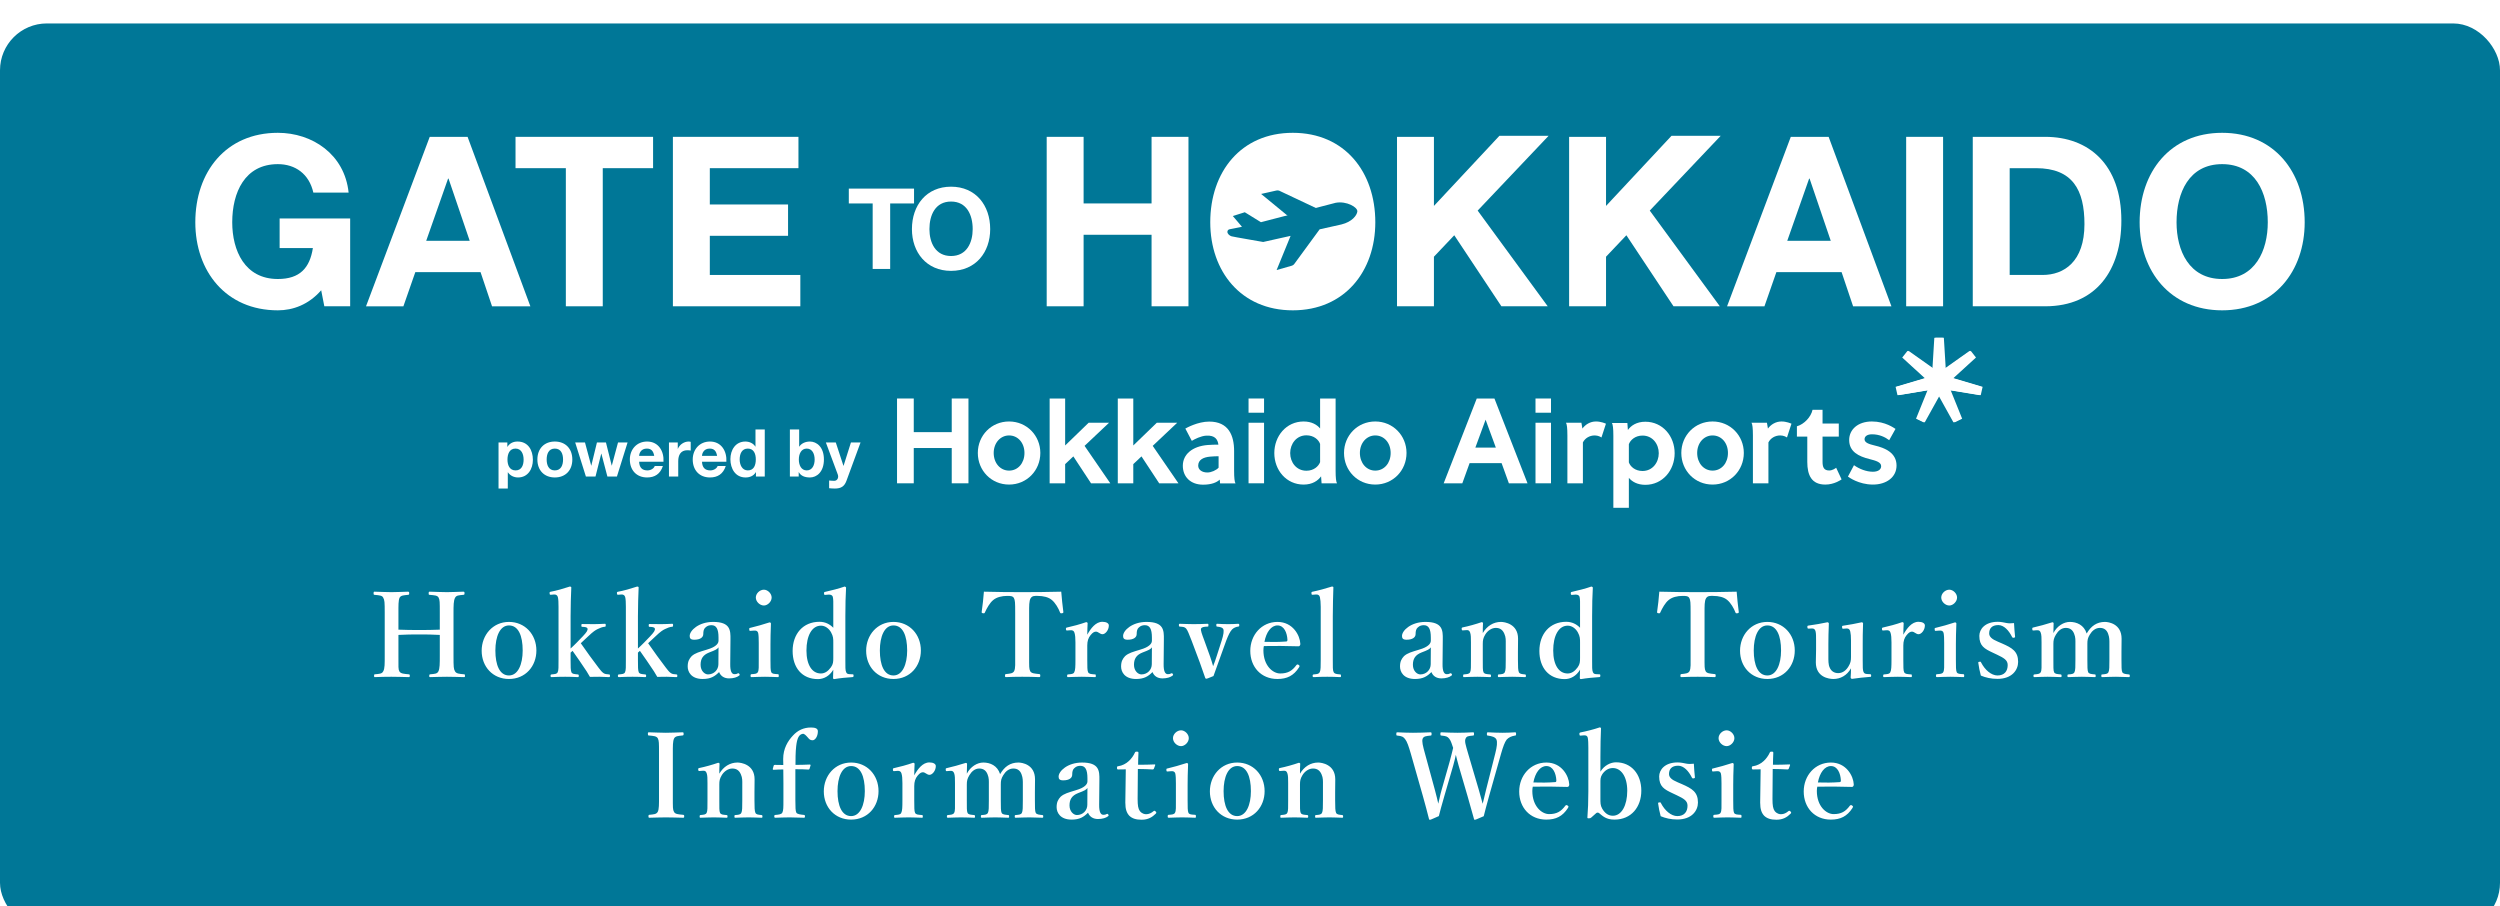 <svg width="320" height="116" viewBox="0 0 320 116" fill="none" xmlns="http://www.w3.org/2000/svg">
<g filter="url(#filter0_d_1511_190929)">
<rect x="0.5" y="0.5" width="319" height="115" rx="5.5" fill="#007797"/>
<rect x="0.5" y="0.5" width="319" height="115" rx="5.5" stroke="#007797"/>
<g clip-path="url(#clip0_1511_190929)">
<path d="M253.394 47.583L249.545 46.947L251.017 50.592L250.041 51.066L248.135 47.632L246.229 51.066L245.253 50.592L246.725 46.947L242.877 47.583L242.636 46.517L246.376 45.406L243.484 42.766L244.159 41.912L247.352 44.171L247.593 40.242H248.677L248.918 44.171L252.111 41.912L252.786 42.766L249.894 45.406L253.635 46.517L253.394 47.583Z" fill="white"/>
<path d="M133.977 14.516H138.701V23.04H147.4V14.516H152.124V36.205H147.4V27.05H138.701V36.205H133.977V14.516Z" fill="white"/>
<path d="M165.477 14C172.129 14 176.04 19.012 176.04 25.452C176.04 31.71 172.129 36.722 165.477 36.722C158.826 36.722 154.913 31.71 154.913 25.452C154.913 19.012 158.826 14 165.477 14Z" fill="white"/>
<path d="M198.224 14.379H197.826H194.011H191.928L183.543 23.358V14.517H178.817V36.206H183.543V29.859L186.146 27.113L192.179 36.206H198.109L189.141 23.956L198.224 14.379Z" fill="white"/>
<path d="M220.254 14.379H219.855H216.041H213.957L205.572 23.358V14.517H200.847V36.206H205.572V29.859L208.176 27.113L214.209 36.206H220.139L211.17 23.956L220.254 14.379Z" fill="white"/>
<path d="M248.715 14.516H243.989V36.205H248.715V14.516Z" fill="white"/>
<path d="M252.514 14.516H261.784C267.352 14.516 271.535 18.04 271.535 25.239C271.535 31.527 268.345 36.205 261.784 36.205H252.514V14.516ZM257.239 32.195H261.453C264.192 32.195 266.81 30.495 266.81 25.695C266.81 21.321 265.305 18.526 260.61 18.526H257.239V32.195Z" fill="white"/>
<path d="M284.436 14C291.088 14 295 19.012 295 25.453C295 31.71 291.088 36.722 284.436 36.722C277.785 36.722 273.873 31.71 273.873 25.453C273.873 19.012 277.785 14 284.436 14ZM284.436 32.712C288.68 32.712 290.276 29.067 290.276 25.453C290.276 21.655 288.68 18.01 284.436 18.01C280.193 18.01 278.598 21.655 278.598 25.453C278.598 29.067 280.193 32.712 284.436 32.712Z" fill="white"/>
<path d="M72.428 18.526H65.987V14.516H83.594V18.526H77.153V36.205H72.428V18.526Z" fill="white"/>
<path d="M86.131 14.516H102.202V18.526H90.856V23.173H100.871V27.183H90.856V32.195H102.443V36.205H86.131V14.516Z" fill="white"/>
<path d="M111.702 23.042H108.648V21.141H116.997V23.042H113.942V31.425H111.702V23.042Z" fill="white"/>
<path d="M121.735 20.896C124.889 20.896 126.744 23.273 126.744 26.327C126.744 29.294 124.889 31.671 121.735 31.671C118.582 31.671 116.727 29.294 116.727 26.327C116.727 23.273 118.582 20.896 121.735 20.896ZM121.735 29.77C123.748 29.77 124.504 28.041 124.504 26.327C124.504 24.526 123.748 22.798 121.735 22.798C119.723 22.798 118.967 24.526 118.967 26.327C118.967 28.041 119.723 29.77 121.735 29.77Z" fill="white"/>
<path d="M62.981 36.207H67.887L59.851 14.518H55.005L46.85 36.207H51.635L53.161 31.833H61.51L62.981 36.207ZM57.353 19.864H57.413L60.122 27.823H54.554L57.353 19.864Z" fill="white"/>
<path d="M237.196 36.207H242.102L234.066 14.518H229.22L221.064 36.207H225.85L227.376 31.833H235.724L237.196 36.207ZM231.568 19.864H231.628L234.337 27.823H228.769L231.568 19.864Z" fill="white"/>
<path d="M44.343 24.967H35.792V28.753H40.049C39.648 31.305 38.379 32.712 35.564 32.712C31.32 32.712 29.726 29.067 29.726 25.453C29.726 21.655 31.32 18.01 35.564 18.01C37.791 18.01 39.567 19.255 40.109 21.655H44.623C44.112 16.734 39.959 14 35.564 14C28.913 14 25 19.012 25 25.453C25 31.71 28.913 36.722 35.564 36.722C37.499 36.722 39.507 35.995 41.112 34.154L41.514 36.206H44.821V24.967L44.343 24.967Z" fill="white"/>
<path d="M170.967 22.957L161.4 25.442L159.334 24.167L158.237 24.514L157.804 24.648H157.799L158.588 25.576L158.97 26.029L157.368 26.351C157.219 26.381 157.11 26.512 157.106 26.666C157.099 26.923 157.376 27.168 157.637 27.246C157.909 27.326 161.498 27.933 161.629 27.963L161.681 27.975L163.924 27.473L165.197 27.19L163.406 31.567L165.318 31.02C165.487 30.975 165.633 30.865 165.722 30.713L168.915 26.354L171.696 25.732C173.085 25.392 173.679 24.557 173.74 24.078C173.809 23.534 172.354 22.697 170.967 22.957Z" fill="#007797"/>
<path d="M165.141 24.878L167.343 24.341L169.062 23.927H169.056L169.064 23.924L163.862 21.466C163.789 21.422 163.709 21.393 163.625 21.38C163.537 21.366 163.448 21.368 163.362 21.39L162.16 21.661L161.426 21.825H161.429H161.423L165.141 24.878Z" fill="#007797"/>
<path d="M121.822 58.863V54.346H116.961V58.863H114.82V48.008H116.961V52.314H121.822V48.008H123.963V58.863H121.822Z" fill="white"/>
<path d="M125.161 54.979C125.161 52.753 126.88 50.949 129.161 50.949C131.428 50.949 133.162 52.753 133.162 54.979C133.162 57.222 131.428 59.025 129.161 59.025C126.88 59.025 125.161 57.222 125.161 54.979ZM131.131 54.979C131.131 53.679 130.287 52.736 129.162 52.736C128.053 52.736 127.193 53.695 127.193 54.979C127.193 56.279 128.036 57.238 129.162 57.238C130.303 57.238 131.131 56.279 131.131 54.979Z" fill="white"/>
<path d="M134.354 58.863V48.008H136.339V54.021L139.346 51.111H141.958L138.824 54.07L142.118 58.863H139.653L137.387 55.418L136.339 56.409V58.863H134.354Z" fill="white"/>
<path d="M143.077 58.863V48.008H145.061V54.021L148.069 51.111H150.681L147.547 54.07L150.84 58.863H148.376L146.109 55.418L145.061 56.409V58.863H143.077Z" fill="white"/>
<path d="M156.17 58.877L156.124 58.391C155.757 58.741 155.09 59.039 153.996 59.039C152.37 59.039 151.401 58.016 151.401 56.618C151.401 55.156 152.624 54.125 154.567 53.962C155.07 53.919 155.56 53.915 155.955 53.917C155.875 53.316 155.584 52.684 154.376 52.764C153.717 52.808 152.939 53.193 152.552 53.43C152.429 53.195 151.857 52.11 151.723 51.856C151.87 51.771 153.316 50.963 154.777 50.963C157.269 50.963 157.966 52.751 157.966 54.733V57.252C157.966 58.178 158.027 58.69 158.144 58.877H156.17ZM154.545 57.479C155.043 57.479 155.672 57.197 155.98 56.863V55.401C155.705 55.4 155.336 55.407 154.887 55.449C154.008 55.53 153.37 55.864 153.37 56.602C153.37 57.122 153.842 57.479 154.545 57.479Z" fill="white"/>
<path d="M159.814 48.008H161.799V49.828H159.814V48.008ZM159.814 51.111H161.799V58.862H159.814V51.111Z" fill="white"/>
<path d="M170.958 48.008V57.238C170.958 58.164 171.019 58.676 171.136 58.863H169.163L169.098 57.97C168.707 58.522 167.988 59.026 166.863 59.026C164.643 59.026 163.112 57.173 163.112 54.995C163.112 52.818 164.643 50.95 166.863 50.95C167.879 50.95 168.566 51.355 168.973 51.843V48.008H170.958ZM167.222 57.254C168.176 57.254 168.785 56.67 168.973 56.15V53.826C168.785 53.289 168.176 52.721 167.222 52.721C165.941 52.721 165.144 53.81 165.144 54.996C165.144 56.182 165.941 57.254 167.222 57.254Z" fill="white"/>
<path d="M172.034 54.979C172.034 52.753 173.753 50.949 176.034 50.949C178.301 50.949 180.035 52.753 180.035 54.979C180.035 57.222 178.301 59.025 176.034 59.025C173.753 59.025 172.034 57.222 172.034 54.979ZM178.004 54.979C178.004 53.679 177.16 52.736 176.034 52.736C174.926 52.736 174.066 53.695 174.066 54.979C174.066 56.279 174.91 57.238 176.035 57.238C177.176 57.238 178.004 56.279 178.004 54.979Z" fill="white"/>
<path d="M195.522 58.863H193.136L192.204 56.279H188.109L187.177 58.863H184.791L189.025 48.008H191.288L195.522 58.863ZM191.469 54.297L190.157 50.721L188.844 54.297H191.469Z" fill="white"/>
<path d="M196.544 48.008H198.528V49.828H196.544V48.008ZM196.544 51.111H198.528V58.862H196.544V51.111Z" fill="white"/>
<path d="M204.283 50.949C204.926 50.949 205.468 51.195 205.561 51.232C205.518 51.381 204.987 52.998 204.987 52.998C204.883 52.928 204.564 52.736 204.127 52.736C203.455 52.736 202.877 53.094 202.611 53.63V58.863H200.626V52.736C200.626 51.81 200.565 51.298 200.447 51.112H202.421L202.549 51.858C202.923 51.339 203.549 50.949 204.283 50.949Z" fill="white"/>
<path d="M206.509 62V52.77C206.509 51.843 206.447 51.331 206.33 51.145H208.303L208.369 52.038C208.759 51.486 209.478 50.982 210.604 50.982C212.823 50.982 214.355 52.835 214.355 55.012C214.355 57.19 212.823 59.058 210.604 59.058C209.588 59.058 208.9 58.652 208.494 58.165V62L206.509 62ZM210.244 52.753C209.29 52.753 208.681 53.339 208.494 53.858V56.182C208.681 56.718 209.29 57.287 210.244 57.287C211.526 57.287 212.322 56.198 212.322 55.012C212.322 53.826 211.526 52.753 210.244 52.753Z" fill="white"/>
<path d="M215.208 54.979C215.208 52.753 216.927 50.949 219.208 50.949C221.475 50.949 223.209 52.753 223.209 54.979C223.209 57.222 221.475 59.025 219.208 59.025C216.927 59.025 215.208 57.222 215.208 54.979ZM221.178 54.979C221.178 53.679 220.334 52.736 219.208 52.736C218.099 52.736 217.239 53.695 217.239 54.979C217.239 56.279 218.083 57.238 219.209 57.238C220.35 57.238 221.178 56.279 221.178 54.979Z" fill="white"/>
<path d="M228.03 50.949C228.672 50.949 229.215 51.195 229.308 51.232C229.265 51.381 228.733 52.998 228.733 52.998C228.63 52.928 228.311 52.736 227.874 52.736C227.201 52.736 226.623 53.094 226.358 53.63V58.863H224.373V52.736C224.373 51.81 224.312 51.298 224.194 51.112H226.167L226.295 51.858C226.67 51.339 227.295 50.949 228.03 50.949Z" fill="white"/>
<path d="M235.365 52.883H233.286V56.101C233.286 56.784 233.442 57.223 234.145 57.223C234.523 57.223 234.912 56.97 235.028 56.871L235.724 58.36C235.663 58.407 234.788 59.026 233.645 59.026C231.879 59.026 231.333 57.823 231.333 56.133V52.883H230.004V51.567C230.957 51.291 231.817 50.349 232.004 49.455H233.286V51.21H235.365V52.883Z" fill="white"/>
<path d="M242.624 51.9C242.624 51.9 242.013 52.99 241.817 53.344C241.299 52.949 240.548 52.59 239.616 52.59C239.006 52.59 238.663 52.85 238.663 53.224C238.663 53.646 239.178 53.842 240.006 54.036C241.194 54.315 242.757 54.913 242.757 56.587C242.757 58.082 241.46 59.029 239.725 59.025C237.883 59.02 236.617 58.06 236.537 58.004C236.537 58.004 237.225 56.703 237.31 56.544C237.992 57.031 238.897 57.383 239.725 57.383C240.382 57.383 240.788 57.108 240.788 56.669C240.788 56.165 240.132 55.97 239.287 55.758C237.898 55.411 236.694 54.816 236.694 53.322C236.694 51.973 237.819 50.949 239.6 50.949C241.336 50.949 242.456 51.801 242.624 51.9Z" fill="white"/>
<path d="M253.535 47.583L249.683 46.945L251.156 50.594L250.179 51.069L248.271 47.632L246.363 51.069L245.387 50.594L246.859 46.945L243.007 47.583L242.766 46.516L246.51 45.403L243.614 42.761L244.29 41.905L247.487 44.166L247.729 40.234H248.813L249.054 44.166L252.25 41.905L252.926 42.761L250.031 45.403L253.776 46.515L253.535 47.583Z" fill="white"/>
<path d="M63.812 53.634H64.94V54.191H64.957C65.242 53.727 65.709 53.516 66.245 53.516C67.599 53.516 68.209 54.621 68.209 55.862C68.209 57.026 67.574 58.115 66.312 58.115C65.793 58.115 65.3 57.887 65.015 57.457H64.998V59.533H63.812V53.634ZM67.022 55.828C67.022 55.136 66.746 54.418 65.985 54.418C65.208 54.418 64.957 55.119 64.957 55.828C64.957 56.537 65.224 57.212 65.993 57.212C66.771 57.212 67.022 56.537 67.022 55.828Z" fill="white"/>
<path d="M71.017 53.516C72.381 53.516 73.258 54.428 73.258 55.82C73.258 57.204 72.381 58.115 71.017 58.115C69.663 58.115 68.785 57.204 68.785 55.82C68.785 54.428 69.663 53.516 71.017 53.516ZM71.017 57.212C71.828 57.212 72.071 56.511 72.071 55.82C72.071 55.119 71.828 54.419 71.017 54.419C70.215 54.419 69.973 55.119 69.973 55.82C69.973 56.511 70.215 57.212 71.017 57.212Z" fill="white"/>
<path d="M78.966 57.997H77.746L76.977 55.069H76.96L76.224 57.997H74.995L73.624 53.635H74.878L75.672 56.596H75.689L76.408 53.635H77.562L78.297 56.588H78.314L79.108 53.635H80.33L78.966 57.997Z" fill="white"/>
<path d="M81.808 56.106C81.841 56.865 82.209 57.212 82.869 57.212C83.346 57.212 83.73 56.916 83.805 56.646H84.85C84.516 57.676 83.805 58.115 82.827 58.115C81.465 58.115 80.62 57.17 80.62 55.819C80.62 54.511 81.515 53.516 82.827 53.516C84.299 53.516 85.01 54.765 84.926 56.106H81.808ZM83.739 55.347C83.63 54.739 83.371 54.419 82.794 54.419C82.042 54.419 81.824 55.009 81.808 55.347H83.739Z" fill="white"/>
<path d="M85.627 53.634H86.755V54.444H86.772C86.99 53.896 87.575 53.516 88.152 53.516C88.235 53.516 88.336 53.533 88.411 53.558V54.672C88.303 54.647 88.127 54.63 87.984 54.63C87.115 54.63 86.814 55.263 86.814 56.031V57.996H85.627V53.634Z" fill="white"/>
<path d="M89.856 56.106C89.889 56.865 90.258 57.212 90.918 57.212C91.395 57.212 91.779 56.916 91.854 56.646H92.899C92.565 57.676 91.854 58.115 90.876 58.115C89.514 58.115 88.669 57.17 88.669 55.819C88.669 54.511 89.563 53.516 90.876 53.516C92.347 53.516 93.058 54.765 92.975 56.106H89.856ZM91.787 55.347C91.678 54.739 91.42 54.419 90.843 54.419C90.09 54.419 89.873 55.009 89.856 55.347H91.787Z" fill="white"/>
<path d="M96.76 57.441H96.743C96.468 57.913 95.983 58.116 95.431 58.116C94.127 58.116 93.491 56.985 93.491 55.778C93.491 54.605 94.135 53.517 95.406 53.517C95.915 53.517 96.418 53.736 96.685 54.166H96.702V51.973H97.889V57.998H96.76L96.76 57.441ZM95.724 54.419C94.946 54.419 94.679 55.095 94.679 55.812C94.679 56.495 94.988 57.212 95.724 57.212C96.51 57.212 96.743 56.521 96.743 55.803C96.743 55.095 96.492 54.419 95.724 54.419Z" fill="white"/>
<path d="M101.105 51.973H102.293V54.166H102.31C102.602 53.719 103.138 53.517 103.672 53.517C104.534 53.517 105.461 54.217 105.461 55.812C105.461 57.415 104.534 58.116 103.672 58.116C103.037 58.116 102.51 57.922 102.251 57.441H102.234V57.998H101.105L101.105 51.973ZM103.263 54.419C102.561 54.419 102.251 55.086 102.251 55.82C102.251 56.547 102.561 57.212 103.263 57.212C103.965 57.212 104.275 56.547 104.275 55.82C104.275 55.086 103.965 54.419 103.263 54.419Z" fill="white"/>
<path d="M108.345 58.546C108.085 59.247 107.676 59.533 106.856 59.533C106.614 59.533 106.371 59.517 106.129 59.492V58.504C106.355 58.521 106.589 58.555 106.823 58.546C107.233 58.504 107.366 58.074 107.233 57.728L105.711 53.635H106.981L107.96 56.622H107.977L108.921 53.635H110.15L108.345 58.546Z" fill="white"/>
</g>
<path d="M50.999 78.27V80.91C50.999 82.41 50.969 82.65 51.119 82.935C51.299 83.235 51.689 83.25 52.319 83.31C52.424 83.325 52.454 83.34 52.454 83.49C52.454 83.655 52.424 83.67 52.304 83.67C51.599 83.655 50.789 83.625 50.099 83.625C49.454 83.625 48.659 83.64 47.984 83.67C47.894 83.67 47.879 83.655 47.879 83.505C47.879 83.355 47.894 83.325 47.984 83.31C48.599 83.25 48.884 83.25 49.049 82.935C49.259 82.59 49.244 81.93 49.244 80.91V75.465C49.244 74.025 49.229 73.83 49.049 73.5C48.914 73.215 48.569 73.2 47.939 73.14C47.849 73.125 47.819 73.11 47.819 72.945C47.819 72.765 47.849 72.735 47.939 72.735C48.629 72.75 49.439 72.795 50.099 72.795C50.789 72.795 51.554 72.75 52.199 72.735C52.334 72.735 52.379 72.765 52.379 72.945C52.379 73.11 52.334 73.125 52.229 73.14C51.659 73.2 51.329 73.2 51.149 73.5C50.984 73.845 50.999 74.52 50.999 75.465V77.595C51.959 77.64 52.799 77.64 53.684 77.64C54.554 77.64 55.349 77.64 56.294 77.595V75.465C56.294 74.025 56.294 73.815 56.144 73.5C55.994 73.2 55.619 73.2 54.989 73.14C54.884 73.125 54.869 73.11 54.869 72.945C54.869 72.765 54.899 72.735 55.004 72.735C55.709 72.75 56.519 72.795 57.209 72.795C57.854 72.795 58.619 72.75 59.279 72.735C59.429 72.735 59.459 72.765 59.459 72.93C59.459 73.11 59.429 73.125 59.294 73.14C58.709 73.2 58.424 73.2 58.259 73.5C58.049 73.845 58.049 74.55 58.049 75.465V80.91C58.049 82.41 58.064 82.62 58.244 82.935C58.424 83.235 58.769 83.25 59.414 83.31C59.504 83.325 59.519 83.355 59.519 83.505C59.519 83.655 59.489 83.67 59.384 83.67C58.649 83.655 57.869 83.625 57.209 83.625C56.519 83.625 55.739 83.655 55.079 83.67C54.959 83.67 54.944 83.655 54.944 83.505C54.944 83.355 54.974 83.325 55.079 83.31C55.679 83.25 55.949 83.25 56.114 82.935C56.294 82.59 56.294 81.93 56.294 80.91V78.27C55.349 78.21 54.554 78.21 53.684 78.21C52.799 78.21 51.959 78.21 50.999 78.27ZM65.148 76.605C67.188 76.605 68.658 78.195 68.658 80.265C68.658 82.275 67.263 83.91 65.148 83.91C63.078 83.91 61.653 82.335 61.653 80.295C61.653 78.285 63.078 76.605 65.148 76.605ZM65.148 77.055C63.993 77.055 63.408 78.465 63.408 80.265C63.408 82.14 63.963 83.46 65.148 83.46C66.303 83.46 66.903 82.035 66.903 80.265C66.903 78.36 66.348 77.055 65.148 77.055ZM73.036 75.87V80.01C73.306 79.77 73.516 79.56 73.831 79.245L74.611 78.435C75.076 77.94 75.271 77.67 75.196 77.445C75.136 77.265 74.836 77.25 74.536 77.235C74.446 77.235 74.416 77.22 74.416 77.04C74.416 76.905 74.446 76.875 74.536 76.875C75.016 76.89 75.571 76.89 76.036 76.89C76.486 76.89 76.996 76.86 77.416 76.845C77.506 76.845 77.536 76.875 77.536 77.025C77.536 77.19 77.506 77.22 77.431 77.22C77.086 77.25 76.816 77.37 76.501 77.52C76.216 77.655 75.931 77.835 75.301 78.435L74.626 79.065C74.491 79.2 74.476 79.215 74.341 79.335C75.061 80.37 75.901 81.54 76.606 82.455C76.846 82.755 76.996 82.98 77.251 83.16C77.461 83.295 77.626 83.295 77.956 83.325C78.061 83.34 78.076 83.355 78.076 83.505C78.076 83.64 78.061 83.67 77.926 83.67C77.551 83.67 77.071 83.625 76.726 83.625C76.336 83.625 75.886 83.625 75.511 83.64C75.361 83.37 75.241 83.175 75.091 82.935C74.401 81.915 73.981 81.27 73.291 80.31L73.036 80.535V81.465C73.036 82.35 73.036 82.785 73.141 83.04C73.231 83.265 73.486 83.28 73.951 83.325C74.056 83.34 74.086 83.37 74.086 83.505C74.086 83.64 74.056 83.67 73.951 83.67C73.381 83.64 72.856 83.625 72.346 83.625C71.821 83.625 71.161 83.64 70.621 83.67C70.501 83.67 70.471 83.64 70.471 83.505C70.471 83.37 70.501 83.34 70.606 83.325C71.041 83.28 71.281 83.28 71.386 83.04C71.506 82.785 71.491 82.335 71.491 81.48V74.685C71.491 74.145 71.476 73.68 71.401 73.41C71.326 73.17 71.146 73.08 70.906 73.095L70.561 73.125C70.396 73.14 70.366 73.125 70.351 72.96C70.336 72.795 70.351 72.765 70.516 72.735C71.131 72.63 72.196 72.33 72.946 72.075C73.036 72.075 73.126 72.12 73.126 72.195C73.081 73.305 73.036 74.445 73.036 75.87ZM81.656 75.87V80.01C81.925 79.77 82.135 79.56 82.451 79.245L83.231 78.435C83.695 77.94 83.891 77.67 83.816 77.445C83.755 77.265 83.456 77.25 83.156 77.235C83.066 77.235 83.035 77.22 83.035 77.04C83.035 76.905 83.066 76.875 83.156 76.875C83.635 76.89 84.191 76.89 84.656 76.89C85.106 76.89 85.615 76.86 86.035 76.845C86.126 76.845 86.156 76.875 86.156 77.025C86.156 77.19 86.126 77.22 86.05 77.22C85.706 77.25 85.436 77.37 85.121 77.52C84.835 77.655 84.55 77.835 83.921 78.435L83.246 79.065C83.111 79.2 83.096 79.215 82.96 79.335C83.68 80.37 84.52 81.54 85.225 82.455C85.466 82.755 85.615 82.98 85.871 83.16C86.081 83.295 86.246 83.295 86.576 83.325C86.68 83.34 86.695 83.355 86.695 83.505C86.695 83.64 86.68 83.67 86.546 83.67C86.171 83.67 85.691 83.625 85.346 83.625C84.956 83.625 84.505 83.625 84.13 83.64C83.981 83.37 83.861 83.175 83.71 82.935C83.02 81.915 82.6 81.27 81.91 80.31L81.656 80.535V81.465C81.656 82.35 81.656 82.785 81.76 83.04C81.85 83.265 82.106 83.28 82.57 83.325C82.675 83.34 82.706 83.37 82.706 83.505C82.706 83.64 82.675 83.67 82.57 83.67C82.001 83.64 81.475 83.625 80.966 83.625C80.441 83.625 79.781 83.64 79.24 83.67C79.121 83.67 79.091 83.64 79.091 83.505C79.091 83.37 79.121 83.34 79.225 83.325C79.66 83.28 79.9 83.28 80.005 83.04C80.126 82.785 80.111 82.335 80.111 81.48V74.685C80.111 74.145 80.096 73.68 80.02 73.41C79.945 73.17 79.766 73.08 79.525 73.095L79.18 73.125C79.016 73.14 78.986 73.125 78.971 72.96C78.956 72.795 78.971 72.765 79.135 72.735C79.751 72.63 80.816 72.33 81.566 72.075C81.656 72.075 81.746 72.12 81.746 72.195C81.701 73.305 81.656 74.445 81.656 75.87ZM93.5 78.84L93.47 81.975C93.455 82.935 93.665 83.295 94.01 83.295C94.19 83.295 94.28 83.28 94.445 83.19C94.505 83.16 94.58 83.16 94.64 83.265C94.7 83.37 94.7 83.415 94.595 83.49C94.34 83.685 93.905 83.835 93.32 83.835C92.675 83.835 92.24 83.52 92.045 83.025C91.505 83.565 90.98 83.91 89.945 83.91C88.475 83.91 88.025 82.995 88.025 82.32C88.025 81.66 88.22 81.33 88.535 80.985C88.985 80.58 89.525 80.445 90.455 80.16C91.115 79.965 91.4 79.8 91.625 79.62C91.82 79.47 91.97 79.245 91.97 79.035V78.615C91.97 77.49 91.685 77.025 91.07 77.025C90.83 77.025 90.545 77.07 90.29 77.325C90.08 77.505 90.02 77.79 90.02 78.165C90.02 78.57 89.645 78.885 88.865 78.885C88.4 78.885 88.28 78.705 88.28 78.405C88.28 77.7 89.435 76.605 91.28 76.605C93.485 76.605 93.515 77.67 93.5 78.84ZM91.955 82.02L91.97 79.86C91.82 80.085 91.61 80.205 90.77 80.52C89.975 80.835 89.675 81.33 89.675 82.095C89.675 82.89 90.215 83.325 90.62 83.325C91.4 83.325 91.955 82.725 91.955 82.02ZM97.12 81.435V79.29C97.12 78.72 97.105 78.3 97.045 78.015C96.97 77.775 96.82 77.685 96.49 77.715L96.1 77.745C95.95 77.76 95.92 77.76 95.905 77.58C95.89 77.4 95.905 77.385 96.07 77.355C96.655 77.22 97.795 76.905 98.5 76.665C98.605 76.665 98.68 76.725 98.68 76.815C98.635 77.91 98.62 78.75 98.62 79.47V81.435C98.62 82.335 98.62 82.8 98.725 83.04C98.845 83.265 99.1 83.265 99.58 83.295C99.67 83.31 99.685 83.355 99.685 83.49C99.685 83.64 99.67 83.67 99.58 83.67C99.04 83.655 98.425 83.625 97.915 83.625C97.42 83.625 96.73 83.655 96.22 83.67C96.1 83.67 96.07 83.64 96.07 83.49C96.07 83.355 96.1 83.295 96.205 83.295C96.64 83.265 96.88 83.25 97 83.04C97.15 82.785 97.12 82.305 97.12 81.435ZM97.78 72.48C98.26 72.48 98.77 72.96 98.77 73.485C98.77 74.01 98.26 74.505 97.78 74.505C97.255 74.505 96.745 74.01 96.745 73.485C96.745 72.96 97.255 72.48 97.78 72.48ZM106.661 77.355V74.7C106.661 74.13 106.676 73.71 106.601 73.41C106.541 73.17 106.316 73.095 106.061 73.11L105.701 73.14C105.521 73.155 105.491 73.155 105.476 72.975C105.461 72.795 105.506 72.78 105.656 72.75C106.286 72.615 107.456 72.315 108.116 72.075C108.191 72.09 108.296 72.15 108.296 72.225C108.236 73.26 108.206 74.415 108.206 75.87V81.495C108.206 82.38 108.191 82.785 108.311 83.055C108.416 83.28 108.581 83.28 108.776 83.295L109.121 83.31C109.226 83.31 109.256 83.34 109.256 83.475C109.256 83.625 109.226 83.655 109.121 83.67C108.521 83.7 107.456 83.805 106.781 83.925C106.676 83.925 106.631 83.88 106.631 83.745C106.646 83.385 106.661 83.1 106.661 82.725C106.166 83.55 105.431 83.925 104.696 83.925C102.641 83.925 101.456 82.44 101.456 80.325C101.456 78.15 102.776 76.59 104.891 76.59C105.641 76.59 106.226 76.905 106.661 77.355ZM106.661 81.195V79.26C106.661 78.75 106.661 78.465 106.376 77.94C106.121 77.475 105.641 77.085 105.086 77.085C103.916 77.085 103.226 78.375 103.226 80.265C103.226 82.155 103.976 83.205 105.071 83.205C105.581 83.205 105.986 82.92 106.361 82.41C106.646 82.005 106.661 81.72 106.661 81.195ZM114.362 76.605C116.402 76.605 117.872 78.195 117.872 80.265C117.872 82.275 116.477 83.91 114.362 83.91C112.292 83.91 110.867 82.335 110.867 80.295C110.867 78.285 112.292 76.605 114.362 76.605ZM114.362 77.055C113.207 77.055 112.622 78.465 112.622 80.265C112.622 82.14 113.177 83.46 114.362 83.46C115.517 83.46 116.117 82.035 116.117 80.265C116.117 78.36 115.562 77.055 114.362 77.055ZM129.944 80.91V75.465C129.944 74.085 129.929 73.845 129.779 73.545C129.629 73.275 129.299 73.275 128.924 73.275C128.234 73.275 127.574 73.44 127.139 73.8C126.689 74.16 126.314 74.85 126.059 75.405C126.029 75.48 125.999 75.525 125.819 75.495C125.654 75.465 125.654 75.42 125.654 75.33C125.774 74.565 125.879 73.5 125.939 72.735C127.649 72.78 129.239 72.795 130.874 72.795C132.464 72.795 134.114 72.78 135.839 72.735C135.899 73.5 136.004 74.565 136.109 75.33C136.109 75.42 136.109 75.465 135.944 75.495C135.749 75.525 135.719 75.48 135.689 75.405C135.479 74.85 135.089 74.175 134.639 73.8C134.219 73.44 133.559 73.275 132.809 73.275C132.434 73.275 132.134 73.245 131.924 73.575C131.714 73.905 131.729 74.58 131.729 75.465V80.91C131.729 82.41 131.714 82.575 131.864 82.905C132.014 83.205 132.449 83.22 133.019 83.28C133.124 83.295 133.154 83.325 133.154 83.475C133.154 83.64 133.124 83.67 133.004 83.67C132.359 83.64 131.519 83.625 130.844 83.625C130.154 83.625 129.359 83.64 128.774 83.67C128.669 83.67 128.639 83.64 128.639 83.49C128.639 83.325 128.669 83.295 128.774 83.28C129.299 83.22 129.644 83.205 129.809 82.905C129.989 82.545 129.944 81.915 129.944 80.91ZM137.026 77.67L136.651 77.7C136.486 77.715 136.456 77.7 136.441 77.535C136.426 77.37 136.456 77.34 136.621 77.31C137.206 77.19 138.316 76.89 139.021 76.635C139.126 76.635 139.216 76.695 139.216 76.77C139.201 77.19 139.171 77.64 139.171 78.24C139.621 77.43 140.251 76.59 141.106 76.59C141.616 76.59 141.931 76.785 141.931 77.055C141.931 77.655 141.481 78.18 141.121 78.18C140.791 78.18 140.581 77.85 140.281 77.85C140.101 77.85 139.891 77.925 139.591 78.3C139.306 78.645 139.171 79.05 139.171 79.62V81.45C139.171 82.35 139.171 82.83 139.276 83.04C139.396 83.28 139.636 83.28 140.161 83.325C140.251 83.325 140.266 83.355 140.266 83.52C140.266 83.655 140.236 83.67 140.161 83.67C139.591 83.655 138.961 83.625 138.466 83.625C137.956 83.625 137.266 83.655 136.711 83.67C136.621 83.67 136.591 83.655 136.591 83.52C136.591 83.355 136.621 83.34 136.711 83.325C137.161 83.28 137.401 83.28 137.506 83.04C137.641 82.785 137.656 82.32 137.656 81.45V79.23C137.656 78.69 137.626 78.285 137.536 78C137.461 77.73 137.281 77.655 137.026 77.67ZM148.975 78.84L148.945 81.975C148.93 82.935 149.14 83.295 149.485 83.295C149.665 83.295 149.755 83.28 149.92 83.19C149.98 83.16 150.055 83.16 150.115 83.265C150.175 83.37 150.175 83.415 150.07 83.49C149.815 83.685 149.38 83.835 148.795 83.835C148.15 83.835 147.715 83.52 147.52 83.025C146.98 83.565 146.455 83.91 145.42 83.91C143.95 83.91 143.5 82.995 143.5 82.32C143.5 81.66 143.695 81.33 144.01 80.985C144.46 80.58 145 80.445 145.93 80.16C146.59 79.965 146.875 79.8 147.1 79.62C147.295 79.47 147.445 79.245 147.445 79.035V78.615C147.445 77.49 147.16 77.025 146.545 77.025C146.305 77.025 146.02 77.07 145.765 77.325C145.555 77.505 145.495 77.79 145.495 78.165C145.495 78.57 145.12 78.885 144.34 78.885C143.875 78.885 143.755 78.705 143.755 78.405C143.755 77.7 144.91 76.605 146.755 76.605C148.96 76.605 148.99 77.67 148.975 78.84ZM147.43 82.02L147.445 79.86C147.295 80.085 147.085 80.205 146.245 80.52C145.45 80.835 145.15 81.33 145.15 82.095C145.15 82.89 145.69 83.325 146.095 83.325C146.875 83.325 147.43 82.725 147.43 82.02ZM154.155 78.99L154.89 81.03C155.055 81.495 155.13 81.765 155.28 82.275C155.475 81.75 155.58 81.495 155.745 80.955L156.375 78.99C156.615 78.24 156.69 77.73 156.57 77.505C156.465 77.31 156.195 77.25 155.79 77.205C155.715 77.19 155.685 77.175 155.685 77.025C155.685 76.875 155.715 76.845 155.805 76.845C156.24 76.875 156.81 76.89 157.215 76.89C157.65 76.89 158.085 76.875 158.475 76.845C158.595 76.845 158.625 76.875 158.625 77.025C158.625 77.175 158.595 77.19 158.475 77.205C158.22 77.235 157.92 77.355 157.71 77.565C157.455 77.835 157.23 78.285 156.96 78.99L155.955 81.78C155.67 82.56 155.565 82.89 155.325 83.535C154.56 83.85 154.485 83.88 154.41 83.88C154.35 83.88 154.305 83.85 154.275 83.79C154.065 83.16 153.885 82.65 153.585 81.825L152.52 78.99C152.19 78.165 152.025 77.685 151.815 77.445C151.62 77.25 151.455 77.235 151.02 77.205C150.93 77.19 150.9 77.175 150.9 77.025C150.9 76.875 150.915 76.845 151.02 76.845C151.59 76.86 152.25 76.89 152.745 76.89C153.27 76.89 153.99 76.875 154.56 76.845C154.665 76.845 154.68 76.875 154.68 77.025C154.68 77.175 154.665 77.205 154.575 77.205C154.155 77.22 153.825 77.25 153.735 77.46C153.66 77.67 153.84 78.15 154.155 78.99ZM161.776 79.695C161.746 79.83 161.716 79.98 161.716 80.235C161.716 82.215 162.931 83.205 163.861 83.205C164.836 83.205 165.391 82.875 165.946 82.125C165.991 82.065 166.051 82.05 166.096 82.05C166.141 82.05 166.186 82.08 166.231 82.11C166.291 82.155 166.351 82.215 166.351 82.26C166.351 82.29 166.321 82.35 166.276 82.425C165.586 83.49 164.746 83.91 163.501 83.91C161.431 83.91 160.036 82.38 160.036 80.31C160.036 78.285 161.476 76.605 163.516 76.605C165.496 76.605 166.396 78.345 166.441 79.395C166.441 79.515 166.441 79.545 166.366 79.65C166.291 79.74 166.231 79.725 166.141 79.725C164.626 79.68 163.111 79.665 161.776 79.695ZM161.851 79.155C162.901 79.185 163.606 79.185 164.656 79.11C164.776 79.095 164.791 79.005 164.791 78.87C164.746 78.03 164.386 77.055 163.516 77.055C162.706 77.055 162.076 77.925 161.851 79.155ZM169.053 81.42V74.67C169.053 74.13 169.008 73.695 168.948 73.44C168.888 73.17 168.693 73.08 168.453 73.095L168.048 73.125C167.913 73.14 167.883 73.125 167.868 72.96C167.853 72.78 167.883 72.765 168.018 72.735C168.633 72.615 169.758 72.315 170.493 72.075C170.598 72.075 170.673 72.105 170.673 72.18C170.643 73.305 170.598 74.4 170.598 75.87V81.42C170.598 82.335 170.583 82.8 170.703 83.025C170.823 83.265 171.063 83.28 171.543 83.325C171.633 83.34 171.648 83.37 171.648 83.505C171.648 83.655 171.618 83.67 171.528 83.67C170.973 83.64 170.388 83.625 169.893 83.625C169.368 83.625 168.738 83.64 168.183 83.67C168.048 83.67 168.018 83.64 168.018 83.505C168.018 83.37 168.048 83.34 168.168 83.325C168.633 83.28 168.813 83.265 168.933 83.025C169.053 82.77 169.053 82.305 169.053 81.42ZM184.676 78.84L184.646 81.975C184.631 82.935 184.841 83.295 185.186 83.295C185.366 83.295 185.456 83.28 185.621 83.19C185.681 83.16 185.756 83.16 185.816 83.265C185.876 83.37 185.876 83.415 185.771 83.49C185.516 83.685 185.081 83.835 184.496 83.835C183.851 83.835 183.416 83.52 183.221 83.025C182.681 83.565 182.156 83.91 181.121 83.91C179.651 83.91 179.201 82.995 179.201 82.32C179.201 81.66 179.396 81.33 179.711 80.985C180.161 80.58 180.701 80.445 181.631 80.16C182.291 79.965 182.576 79.8 182.801 79.62C182.996 79.47 183.146 79.245 183.146 79.035V78.615C183.146 77.49 182.861 77.025 182.246 77.025C182.006 77.025 181.721 77.07 181.466 77.325C181.256 77.505 181.196 77.79 181.196 78.165C181.196 78.57 180.821 78.885 180.041 78.885C179.576 78.885 179.456 78.705 179.456 78.405C179.456 77.7 180.611 76.605 182.456 76.605C184.661 76.605 184.691 77.67 184.676 78.84ZM183.131 82.02L183.146 79.86C182.996 80.085 182.786 80.205 181.946 80.52C181.151 80.835 180.851 81.33 180.851 82.095C180.851 82.89 181.391 83.325 181.796 83.325C182.576 83.325 183.131 82.725 183.131 82.02ZM187.711 77.655L187.306 77.685C187.156 77.7 187.111 77.685 187.096 77.52C187.081 77.355 187.111 77.325 187.276 77.295C187.891 77.175 188.971 76.875 189.646 76.635C189.736 76.635 189.826 76.695 189.826 76.755C189.796 77.175 189.796 77.64 189.796 78.03C190.321 77.13 191.161 76.605 192.121 76.605C192.571 76.605 194.311 76.845 194.311 78.75C194.311 79.305 194.296 80.055 194.296 80.415V81.45C194.296 82.35 194.311 82.815 194.416 83.04C194.521 83.265 194.761 83.28 195.196 83.325C195.286 83.34 195.316 83.37 195.316 83.505C195.316 83.64 195.301 83.67 195.196 83.67C194.641 83.655 194.071 83.625 193.561 83.625C193.036 83.625 192.421 83.655 191.851 83.67C191.746 83.67 191.731 83.64 191.731 83.505C191.731 83.355 191.761 83.325 191.851 83.325C192.256 83.295 192.496 83.28 192.616 83.04C192.736 82.8 192.736 82.32 192.736 81.45V79.41C192.736 78.975 192.766 78.585 192.556 78.12C192.361 77.67 192.046 77.37 191.461 77.37C190.921 77.37 190.396 77.745 190.111 78.225C189.841 78.675 189.796 78.945 189.796 79.425V81.45C189.796 82.35 189.781 82.815 189.886 83.04C190.006 83.28 190.246 83.28 190.711 83.325C190.816 83.34 190.846 83.355 190.846 83.505C190.846 83.655 190.816 83.67 190.711 83.67C190.186 83.655 189.601 83.625 189.106 83.625C188.566 83.625 187.951 83.655 187.381 83.67C187.291 83.67 187.276 83.64 187.276 83.505C187.276 83.355 187.306 83.34 187.381 83.325C187.816 83.28 188.056 83.28 188.176 83.04C188.296 82.8 188.281 82.32 188.281 81.45V79.23C188.281 78.675 188.281 78.24 188.176 77.97C188.086 77.715 187.966 77.64 187.711 77.655ZM202.246 77.355V74.7C202.246 74.13 202.261 73.71 202.186 73.41C202.126 73.17 201.901 73.095 201.646 73.11L201.286 73.14C201.106 73.155 201.076 73.155 201.061 72.975C201.046 72.795 201.091 72.78 201.241 72.75C201.871 72.615 203.041 72.315 203.701 72.075C203.776 72.09 203.881 72.15 203.881 72.225C203.821 73.26 203.791 74.415 203.791 75.87V81.495C203.791 82.38 203.776 82.785 203.896 83.055C204.001 83.28 204.166 83.28 204.361 83.295L204.706 83.31C204.811 83.31 204.841 83.34 204.841 83.475C204.841 83.625 204.811 83.655 204.706 83.67C204.106 83.7 203.041 83.805 202.366 83.925C202.261 83.925 202.216 83.88 202.216 83.745C202.231 83.385 202.246 83.1 202.246 82.725C201.751 83.55 201.016 83.925 200.281 83.925C198.226 83.925 197.041 82.44 197.041 80.325C197.041 78.15 198.361 76.59 200.476 76.59C201.226 76.59 201.811 76.905 202.246 77.355ZM202.246 81.195V79.26C202.246 78.75 202.246 78.465 201.961 77.94C201.706 77.475 201.226 77.085 200.671 77.085C199.501 77.085 198.811 78.375 198.811 80.265C198.811 82.155 199.561 83.205 200.656 83.205C201.166 83.205 201.571 82.92 201.946 82.41C202.231 82.005 202.246 81.72 202.246 81.195ZM216.397 80.91V75.465C216.397 74.085 216.382 73.845 216.232 73.545C216.082 73.275 215.752 73.275 215.377 73.275C214.687 73.275 214.027 73.44 213.592 73.8C213.142 74.16 212.767 74.85 212.512 75.405C212.482 75.48 212.452 75.525 212.272 75.495C212.107 75.465 212.107 75.42 212.107 75.33C212.227 74.565 212.332 73.5 212.392 72.735C214.102 72.78 215.692 72.795 217.327 72.795C218.917 72.795 220.567 72.78 222.292 72.735C222.352 73.5 222.457 74.565 222.562 75.33C222.562 75.42 222.562 75.465 222.397 75.495C222.202 75.525 222.172 75.48 222.142 75.405C221.932 74.85 221.542 74.175 221.092 73.8C220.672 73.44 220.012 73.275 219.262 73.275C218.887 73.275 218.587 73.245 218.377 73.575C218.167 73.905 218.182 74.58 218.182 75.465V80.91C218.182 82.41 218.167 82.575 218.317 82.905C218.467 83.205 218.902 83.22 219.472 83.28C219.577 83.295 219.607 83.325 219.607 83.475C219.607 83.64 219.577 83.67 219.457 83.67C218.812 83.64 217.972 83.625 217.297 83.625C216.607 83.625 215.812 83.64 215.227 83.67C215.122 83.67 215.092 83.64 215.092 83.49C215.092 83.325 215.122 83.295 215.227 83.28C215.752 83.22 216.097 83.205 216.262 82.905C216.442 82.545 216.397 81.915 216.397 80.91ZM226.22 76.605C228.26 76.605 229.73 78.195 229.73 80.265C229.73 82.275 228.335 83.91 226.22 83.91C224.15 83.91 222.725 82.335 222.725 80.295C222.725 78.285 224.15 76.605 226.22 76.605ZM226.22 77.055C225.065 77.055 224.48 78.465 224.48 80.265C224.48 82.14 225.035 83.46 226.22 83.46C227.375 83.46 227.975 82.035 227.975 80.265C227.975 78.36 227.42 77.055 226.22 77.055ZM239.072 83.28L239.357 83.295C239.492 83.31 239.507 83.34 239.507 83.475C239.507 83.625 239.477 83.64 239.372 83.64C238.817 83.67 237.632 83.805 237.062 83.895C236.972 83.895 236.882 83.805 236.882 83.715C236.912 83.28 236.927 82.965 236.927 82.545C236.402 83.475 235.562 83.91 234.677 83.91C234.122 83.91 232.427 83.7 232.427 81.78C232.427 81.21 232.457 80.745 232.457 80.175V78.99C232.457 78.435 232.457 78.105 232.397 77.835C232.337 77.565 232.187 77.43 231.932 77.445L231.542 77.46C231.392 77.46 231.362 77.46 231.347 77.295C231.332 77.13 231.347 77.085 231.497 77.07C232.172 76.98 233.252 76.8 233.912 76.65C233.987 76.65 234.092 76.725 234.092 76.8C234.047 77.865 234.032 78.75 234.032 79.425V81C234.032 81.525 234.017 82.065 234.197 82.44C234.392 82.92 234.797 83.16 235.292 83.16C235.862 83.16 236.312 82.8 236.612 82.29C236.867 81.87 236.927 81.585 236.927 81.105V78.99C236.927 78.435 236.897 78.135 236.837 77.85C236.777 77.58 236.642 77.43 236.372 77.445L235.967 77.475C235.832 77.49 235.802 77.46 235.787 77.295C235.772 77.13 235.787 77.1 235.952 77.085C236.552 77.01 237.707 76.785 238.307 76.65C238.382 76.65 238.472 76.725 238.472 76.785C238.427 77.88 238.427 78.75 238.427 79.425V81.495C238.427 82.47 238.427 82.71 238.517 82.98C238.607 83.235 238.787 83.265 239.072 83.28ZM241.48 77.67L241.105 77.7C240.94 77.715 240.91 77.7 240.895 77.535C240.88 77.37 240.91 77.34 241.075 77.31C241.66 77.19 242.77 76.89 243.475 76.635C243.58 76.635 243.67 76.695 243.67 76.77C243.655 77.19 243.625 77.64 243.625 78.24C244.075 77.43 244.705 76.59 245.56 76.59C246.07 76.59 246.385 76.785 246.385 77.055C246.385 77.655 245.935 78.18 245.575 78.18C245.245 78.18 245.035 77.85 244.735 77.85C244.555 77.85 244.345 77.925 244.045 78.3C243.76 78.645 243.625 79.05 243.625 79.62V81.45C243.625 82.35 243.625 82.83 243.73 83.04C243.85 83.28 244.09 83.28 244.615 83.325C244.705 83.325 244.72 83.355 244.72 83.52C244.72 83.655 244.69 83.67 244.615 83.67C244.045 83.655 243.415 83.625 242.92 83.625C242.41 83.625 241.72 83.655 241.165 83.67C241.075 83.67 241.045 83.655 241.045 83.52C241.045 83.355 241.075 83.34 241.165 83.325C241.615 83.28 241.855 83.28 241.96 83.04C242.095 82.785 242.11 82.32 242.11 81.45V79.23C242.11 78.69 242.08 78.285 241.99 78C241.915 77.73 241.735 77.655 241.48 77.67ZM248.854 81.435V79.29C248.854 78.72 248.839 78.3 248.779 78.015C248.704 77.775 248.554 77.685 248.224 77.715L247.834 77.745C247.684 77.76 247.654 77.76 247.639 77.58C247.624 77.4 247.639 77.385 247.804 77.355C248.389 77.22 249.529 76.905 250.234 76.665C250.339 76.665 250.414 76.725 250.414 76.815C250.369 77.91 250.354 78.75 250.354 79.47V81.435C250.354 82.335 250.354 82.8 250.459 83.04C250.579 83.265 250.834 83.265 251.314 83.295C251.404 83.31 251.419 83.355 251.419 83.49C251.419 83.64 251.404 83.67 251.314 83.67C250.774 83.655 250.159 83.625 249.649 83.625C249.154 83.625 248.464 83.655 247.954 83.67C247.834 83.67 247.804 83.64 247.804 83.49C247.804 83.355 247.834 83.295 247.939 83.295C248.374 83.265 248.614 83.25 248.734 83.04C248.884 82.785 248.854 82.305 248.854 81.435ZM249.514 72.48C249.994 72.48 250.504 72.96 250.504 73.485C250.504 74.01 249.994 74.505 249.514 74.505C248.989 74.505 248.479 74.01 248.479 73.485C248.479 72.96 248.989 72.48 249.514 72.48ZM255.605 80.79L255.095 80.55C254 80.04 253.355 79.68 253.355 78.39C253.355 77.55 254.06 76.59 255.725 76.59C256.1 76.59 256.535 76.68 256.805 76.74C257.105 76.8 257.405 76.8 257.795 76.755C257.825 77.28 257.87 78 257.93 78.495C257.93 78.585 257.9 78.615 257.765 78.63C257.615 78.66 257.585 78.6 257.54 78.525C257.135 77.7 256.505 77.01 255.785 77.01C254.945 77.01 254.615 77.46 254.615 78.075C254.615 78.495 254.945 78.81 255.74 79.14L256.265 79.365C257.57 79.935 258.32 80.385 258.32 81.72C258.32 82.755 257.54 83.895 255.68 83.895C254.84 83.895 254.165 83.73 253.55 83.475C253.415 83.01 253.28 82.32 253.22 81.84C253.22 81.735 253.235 81.72 253.37 81.705C253.52 81.69 253.535 81.69 253.58 81.795C254.075 82.77 254.9 83.46 255.68 83.46C256.565 83.46 256.985 82.905 256.985 82.125C256.985 81.48 256.475 81.21 255.605 80.79ZM260.688 77.67L260.328 77.7C260.178 77.715 260.148 77.7 260.133 77.535C260.118 77.355 260.148 77.34 260.298 77.31C260.913 77.175 261.963 76.89 262.698 76.65C262.788 76.65 262.863 76.71 262.863 76.77C262.848 77.205 262.833 77.655 262.833 78.03C263.313 77.115 264.168 76.605 264.948 76.605C265.803 76.605 266.748 76.98 267.093 78.09C267.648 77.13 268.398 76.605 269.433 76.605C269.898 76.605 271.563 76.845 271.563 78.75C271.563 79.305 271.548 80.055 271.548 80.415V81.45C271.548 82.35 271.548 82.815 271.653 83.04C271.773 83.265 272.088 83.28 272.493 83.325C272.583 83.34 272.613 83.355 272.613 83.49C272.613 83.64 272.598 83.67 272.493 83.67C271.968 83.67 271.353 83.625 270.843 83.625C270.318 83.625 269.688 83.655 269.103 83.67C268.983 83.67 268.968 83.64 268.968 83.49C268.968 83.34 268.998 83.325 269.103 83.325C269.523 83.28 269.763 83.28 269.883 83.04C270.003 82.8 270.003 82.32 270.003 81.45V79.41C270.003 78.975 270.018 78.585 269.838 78.12C269.673 77.67 269.358 77.37 268.788 77.37C268.218 77.37 267.783 77.745 267.498 78.225C267.228 78.66 267.183 78.93 267.183 79.395V81.45C267.183 82.35 267.183 82.815 267.288 83.04C267.393 83.265 267.693 83.28 268.143 83.325C268.233 83.34 268.248 83.37 268.248 83.505C268.248 83.64 268.233 83.67 268.128 83.67C267.558 83.655 266.958 83.625 266.478 83.625C265.938 83.625 265.323 83.655 264.768 83.67C264.648 83.67 264.633 83.64 264.633 83.49C264.633 83.355 264.663 83.325 264.768 83.325C265.173 83.295 265.413 83.28 265.533 83.04C265.653 82.8 265.653 82.32 265.653 81.45V79.41C265.653 78.975 265.683 78.585 265.488 78.12C265.308 77.655 264.978 77.37 264.423 77.37C263.868 77.37 263.448 77.745 263.163 78.225C262.893 78.675 262.833 78.945 262.833 79.425V81.45C262.833 82.35 262.818 82.815 262.923 83.04C263.028 83.28 263.343 83.28 263.763 83.325C263.853 83.34 263.883 83.37 263.883 83.52C263.883 83.655 263.853 83.67 263.763 83.67C263.238 83.655 262.608 83.625 262.098 83.625C261.573 83.625 260.973 83.655 260.418 83.67C260.313 83.67 260.283 83.64 260.283 83.505C260.283 83.37 260.313 83.34 260.418 83.325C260.838 83.28 261.078 83.28 261.213 83.04C261.348 82.8 261.318 82.32 261.318 81.45V79.23C261.318 78.69 261.318 78.255 261.213 77.985C261.123 77.73 260.973 77.64 260.688 77.67ZM86.123 93.465V98.91C86.123 100.41 86.108 100.62 86.273 100.92C86.423 101.22 86.828 101.235 87.443 101.295C87.548 101.31 87.578 101.34 87.578 101.49C87.578 101.64 87.548 101.67 87.428 101.67C86.693 101.655 85.913 101.625 85.223 101.625C84.563 101.625 83.783 101.655 83.123 101.67C83.033 101.67 83.003 101.64 83.003 101.49C83.003 101.34 83.018 101.31 83.108 101.295C83.678 101.235 84.008 101.235 84.188 100.92C84.368 100.575 84.353 99.93 84.353 98.91V93.465C84.353 92.025 84.353 91.845 84.203 91.515C84.038 91.215 83.663 91.2 83.033 91.14C82.958 91.14 82.928 91.11 82.928 90.93C82.928 90.765 82.958 90.735 83.048 90.735C83.768 90.75 84.563 90.795 85.223 90.795C85.928 90.795 86.693 90.75 87.368 90.735C87.473 90.735 87.503 90.765 87.503 90.945C87.503 91.11 87.458 91.125 87.368 91.14C86.798 91.2 86.453 91.215 86.288 91.515C86.108 91.86 86.123 92.52 86.123 93.465ZM89.987 95.655L89.582 95.685C89.432 95.7 89.387 95.685 89.372 95.52C89.357 95.355 89.387 95.325 89.552 95.295C90.167 95.175 91.247 94.875 91.922 94.635C92.012 94.635 92.102 94.695 92.102 94.755C92.072 95.175 92.072 95.64 92.072 96.03C92.597 95.13 93.437 94.605 94.397 94.605C94.847 94.605 96.587 94.845 96.587 96.75C96.587 97.305 96.572 98.055 96.572 98.415V99.45C96.572 100.35 96.587 100.815 96.692 101.04C96.797 101.265 97.037 101.28 97.472 101.325C97.562 101.34 97.592 101.37 97.592 101.505C97.592 101.64 97.577 101.67 97.472 101.67C96.917 101.655 96.347 101.625 95.837 101.625C95.312 101.625 94.697 101.655 94.127 101.67C94.022 101.67 94.007 101.64 94.007 101.505C94.007 101.355 94.037 101.325 94.127 101.325C94.532 101.295 94.772 101.28 94.892 101.04C95.012 100.8 95.012 100.32 95.012 99.45V97.41C95.012 96.975 95.042 96.585 94.832 96.12C94.637 95.67 94.322 95.37 93.737 95.37C93.197 95.37 92.672 95.745 92.387 96.225C92.117 96.675 92.072 96.945 92.072 97.425V99.45C92.072 100.35 92.057 100.815 92.162 101.04C92.282 101.28 92.522 101.28 92.987 101.325C93.092 101.34 93.122 101.355 93.122 101.505C93.122 101.655 93.092 101.67 92.987 101.67C92.462 101.655 91.877 101.625 91.382 101.625C90.842 101.625 90.227 101.655 89.657 101.67C89.567 101.67 89.552 101.64 89.552 101.505C89.552 101.355 89.582 101.34 89.657 101.325C90.092 101.28 90.332 101.28 90.452 101.04C90.572 100.8 90.557 100.32 90.557 99.45V97.23C90.557 96.675 90.557 96.24 90.452 95.97C90.362 95.715 90.242 95.64 89.987 95.655ZM101.807 95.46V99.42C101.807 100.35 101.822 100.8 101.927 101.01C102.032 101.22 102.467 101.265 102.917 101.31C102.992 101.325 103.037 101.355 103.037 101.49C103.037 101.625 102.992 101.67 102.917 101.67C102.317 101.655 101.567 101.625 101.072 101.625C100.547 101.625 99.812 101.655 99.257 101.67C99.137 101.67 99.107 101.625 99.107 101.49C99.107 101.355 99.137 101.325 99.257 101.31C99.662 101.28 100.037 101.235 100.142 101.01C100.277 100.755 100.277 100.32 100.277 99.42V97.245C100.277 96.585 100.277 96 100.262 95.49C99.902 95.49 99.512 95.505 99.002 95.535C98.942 95.535 98.912 95.505 98.912 95.43L99.032 94.995C99.047 94.935 99.107 94.905 99.182 94.905C99.587 94.92 99.917 94.92 100.262 94.92C100.262 94.62 100.247 94.35 100.247 94.155C100.247 92.805 100.847 91.845 101.492 91.155C102.107 90.48 102.872 90.12 103.802 90.12C104.342 90.12 104.687 90.24 104.687 90.6C104.687 91.305 104.312 91.755 104.012 91.755C103.682 91.755 103.577 91.605 103.382 91.38C103.142 91.11 102.947 90.9 102.752 90.93C102.287 91.005 102.032 91.44 101.912 92.505C101.822 93.24 101.822 94.29 101.822 94.905C102.392 94.905 103.037 94.89 103.652 94.86C103.727 94.86 103.757 94.89 103.757 94.95L103.622 95.4C103.607 95.46 103.547 95.505 103.502 95.505C102.932 95.46 102.407 95.46 101.807 95.46ZM108.942 94.605C110.982 94.605 112.452 96.195 112.452 98.265C112.452 100.275 111.057 101.91 108.942 101.91C106.872 101.91 105.447 100.335 105.447 98.295C105.447 96.285 106.872 94.605 108.942 94.605ZM108.942 95.055C107.787 95.055 107.202 96.465 107.202 98.265C107.202 100.14 107.757 101.46 108.942 101.46C110.097 101.46 110.697 100.035 110.697 98.265C110.697 96.36 110.142 95.055 108.942 95.055ZM114.879 95.67L114.504 95.7C114.339 95.715 114.309 95.7 114.294 95.535C114.279 95.37 114.309 95.34 114.474 95.31C115.059 95.19 116.169 94.89 116.874 94.635C116.979 94.635 117.069 94.695 117.069 94.77C117.054 95.19 117.024 95.64 117.024 96.24C117.474 95.43 118.104 94.59 118.959 94.59C119.469 94.59 119.784 94.785 119.784 95.055C119.784 95.655 119.334 96.18 118.974 96.18C118.644 96.18 118.434 95.85 118.134 95.85C117.954 95.85 117.744 95.925 117.444 96.3C117.159 96.645 117.024 97.05 117.024 97.62V99.45C117.024 100.35 117.024 100.83 117.129 101.04C117.249 101.28 117.489 101.28 118.014 101.325C118.104 101.325 118.119 101.355 118.119 101.52C118.119 101.655 118.089 101.67 118.014 101.67C117.444 101.655 116.814 101.625 116.319 101.625C115.809 101.625 115.119 101.655 114.564 101.67C114.474 101.67 114.444 101.655 114.444 101.52C114.444 101.355 114.474 101.34 114.564 101.325C115.014 101.28 115.254 101.28 115.359 101.04C115.494 100.785 115.509 100.32 115.509 99.45V97.23C115.509 96.69 115.479 96.285 115.389 96C115.314 95.73 115.134 95.655 114.879 95.67ZM121.608 95.67L121.248 95.7C121.098 95.715 121.068 95.7 121.053 95.535C121.038 95.355 121.068 95.34 121.218 95.31C121.833 95.175 122.883 94.89 123.618 94.65C123.708 94.65 123.783 94.71 123.783 94.77C123.768 95.205 123.753 95.655 123.753 96.03C124.233 95.115 125.088 94.605 125.868 94.605C126.723 94.605 127.668 94.98 128.013 96.09C128.568 95.13 129.318 94.605 130.353 94.605C130.818 94.605 132.483 94.845 132.483 96.75C132.483 97.305 132.468 98.055 132.468 98.415V99.45C132.468 100.35 132.468 100.815 132.573 101.04C132.693 101.265 133.008 101.28 133.413 101.325C133.503 101.34 133.533 101.355 133.533 101.49C133.533 101.64 133.518 101.67 133.413 101.67C132.888 101.67 132.273 101.625 131.763 101.625C131.238 101.625 130.608 101.655 130.023 101.67C129.903 101.67 129.888 101.64 129.888 101.49C129.888 101.34 129.918 101.325 130.023 101.325C130.443 101.28 130.683 101.28 130.803 101.04C130.923 100.8 130.923 100.32 130.923 99.45V97.41C130.923 96.975 130.938 96.585 130.758 96.12C130.593 95.67 130.278 95.37 129.708 95.37C129.138 95.37 128.703 95.745 128.418 96.225C128.148 96.66 128.103 96.93 128.103 97.395V99.45C128.103 100.35 128.103 100.815 128.208 101.04C128.313 101.265 128.613 101.28 129.063 101.325C129.153 101.34 129.168 101.37 129.168 101.505C129.168 101.64 129.153 101.67 129.048 101.67C128.478 101.655 127.878 101.625 127.398 101.625C126.858 101.625 126.243 101.655 125.688 101.67C125.568 101.67 125.553 101.64 125.553 101.49C125.553 101.355 125.583 101.325 125.688 101.325C126.093 101.295 126.333 101.28 126.453 101.04C126.573 100.8 126.573 100.32 126.573 99.45V97.41C126.573 96.975 126.603 96.585 126.408 96.12C126.228 95.655 125.898 95.37 125.343 95.37C124.788 95.37 124.368 95.745 124.083 96.225C123.813 96.675 123.753 96.945 123.753 97.425V99.45C123.753 100.35 123.738 100.815 123.843 101.04C123.948 101.28 124.263 101.28 124.683 101.325C124.773 101.34 124.803 101.37 124.803 101.52C124.803 101.655 124.773 101.67 124.683 101.67C124.158 101.655 123.528 101.625 123.018 101.625C122.493 101.625 121.893 101.655 121.338 101.67C121.233 101.67 121.203 101.64 121.203 101.505C121.203 101.37 121.233 101.34 121.338 101.325C121.758 101.28 121.998 101.28 122.133 101.04C122.268 100.8 122.238 100.32 122.238 99.45V97.23C122.238 96.69 122.238 96.255 122.133 95.985C122.043 95.73 121.893 95.64 121.608 95.67ZM140.722 96.84L140.692 99.975C140.677 100.935 140.887 101.295 141.232 101.295C141.412 101.295 141.502 101.28 141.667 101.19C141.727 101.16 141.802 101.16 141.862 101.265C141.922 101.37 141.922 101.415 141.817 101.49C141.562 101.685 141.127 101.835 140.542 101.835C139.897 101.835 139.462 101.52 139.267 101.025C138.727 101.565 138.202 101.91 137.167 101.91C135.697 101.91 135.247 100.995 135.247 100.32C135.247 99.66 135.442 99.33 135.757 98.985C136.207 98.58 136.747 98.445 137.677 98.16C138.337 97.965 138.622 97.8 138.847 97.62C139.042 97.47 139.192 97.245 139.192 97.035V96.615C139.192 95.49 138.907 95.025 138.292 95.025C138.052 95.025 137.767 95.07 137.512 95.325C137.302 95.505 137.242 95.79 137.242 96.165C137.242 96.57 136.867 96.885 136.087 96.885C135.622 96.885 135.502 96.705 135.502 96.405C135.502 95.7 136.657 94.605 138.502 94.605C140.707 94.605 140.737 95.67 140.722 96.84ZM139.177 100.02L139.192 97.86C139.042 98.085 138.832 98.205 137.992 98.52C137.197 98.835 136.897 99.33 136.897 100.095C136.897 100.89 137.437 101.325 137.842 101.325C138.622 101.325 139.177 100.725 139.177 100.02ZM144.101 95.475L143.141 95.49C143.006 95.49 142.976 95.46 142.976 95.28C142.976 95.13 142.991 95.085 143.156 95.07C143.621 95.01 144.146 94.74 144.476 94.425C144.776 94.17 145.106 93.705 145.256 93.36C145.301 93.24 145.346 93.21 145.511 93.21C145.691 93.21 145.721 93.255 145.721 93.36C145.706 93.855 145.676 94.425 145.676 94.89C146.351 94.89 147.176 94.875 147.806 94.845C147.866 94.845 147.881 94.89 147.866 94.95L147.701 95.385C147.686 95.445 147.626 95.49 147.551 95.49C146.996 95.46 146.291 95.43 145.646 95.43L145.616 99.27C145.616 100.11 145.691 100.53 145.901 100.815C146.186 101.175 146.531 101.22 146.711 101.22C147.056 101.22 147.371 101.07 147.671 100.815C147.746 100.755 147.821 100.77 147.911 100.86C148.001 100.95 148.061 101.025 147.941 101.145C147.491 101.595 146.966 101.925 146.126 101.925C145.421 101.925 144.926 101.775 144.551 101.415C144.221 101.055 144.041 100.59 144.041 99.735C144.041 99.015 144.056 98.34 144.071 97.62L144.101 95.475ZM150.515 99.435V97.29C150.515 96.72 150.5 96.3 150.44 96.015C150.365 95.775 150.215 95.685 149.885 95.715L149.495 95.745C149.345 95.76 149.315 95.76 149.3 95.58C149.285 95.4 149.3 95.385 149.465 95.355C150.05 95.22 151.19 94.905 151.895 94.665C152 94.665 152.075 94.725 152.075 94.815C152.03 95.91 152.015 96.75 152.015 97.47V99.435C152.015 100.335 152.015 100.8 152.12 101.04C152.24 101.265 152.495 101.265 152.975 101.295C153.065 101.31 153.08 101.355 153.08 101.49C153.08 101.64 153.065 101.67 152.975 101.67C152.435 101.655 151.82 101.625 151.31 101.625C150.815 101.625 150.125 101.655 149.615 101.67C149.495 101.67 149.465 101.64 149.465 101.49C149.465 101.355 149.495 101.295 149.6 101.295C150.035 101.265 150.275 101.25 150.395 101.04C150.545 100.785 150.515 100.305 150.515 99.435ZM151.175 90.48C151.655 90.48 152.165 90.96 152.165 91.485C152.165 92.01 151.655 92.505 151.175 92.505C150.65 92.505 150.14 92.01 150.14 91.485C150.14 90.96 150.65 90.48 151.175 90.48ZM158.36 94.605C160.4 94.605 161.87 96.195 161.87 98.265C161.87 100.275 160.475 101.91 158.36 101.91C156.29 101.91 154.865 100.335 154.865 98.295C154.865 96.285 156.29 94.605 158.36 94.605ZM158.36 95.055C157.205 95.055 156.62 96.465 156.62 98.265C156.62 100.14 157.175 101.46 158.36 101.46C159.515 101.46 160.115 100.035 160.115 98.265C160.115 96.36 159.56 95.055 158.36 95.055ZM164.313 95.655L163.908 95.685C163.758 95.7 163.713 95.685 163.698 95.52C163.683 95.355 163.713 95.325 163.878 95.295C164.493 95.175 165.573 94.875 166.248 94.635C166.338 94.635 166.428 94.695 166.428 94.755C166.398 95.175 166.398 95.64 166.398 96.03C166.923 95.13 167.763 94.605 168.723 94.605C169.173 94.605 170.913 94.845 170.913 96.75C170.913 97.305 170.898 98.055 170.898 98.415V99.45C170.898 100.35 170.913 100.815 171.018 101.04C171.123 101.265 171.363 101.28 171.798 101.325C171.888 101.34 171.918 101.37 171.918 101.505C171.918 101.64 171.903 101.67 171.798 101.67C171.243 101.655 170.673 101.625 170.163 101.625C169.638 101.625 169.023 101.655 168.453 101.67C168.348 101.67 168.333 101.64 168.333 101.505C168.333 101.355 168.363 101.325 168.453 101.325C168.858 101.295 169.098 101.28 169.218 101.04C169.338 100.8 169.338 100.32 169.338 99.45V97.41C169.338 96.975 169.368 96.585 169.158 96.12C168.963 95.67 168.648 95.37 168.063 95.37C167.523 95.37 166.998 95.745 166.713 96.225C166.443 96.675 166.398 96.945 166.398 97.425V99.45C166.398 100.35 166.383 100.815 166.488 101.04C166.608 101.28 166.848 101.28 167.313 101.325C167.418 101.34 167.448 101.355 167.448 101.505C167.448 101.655 167.418 101.67 167.313 101.67C166.788 101.655 166.203 101.625 165.708 101.625C165.168 101.625 164.553 101.655 163.983 101.67C163.893 101.67 163.878 101.64 163.878 101.505C163.878 101.355 163.908 101.34 163.983 101.325C164.418 101.28 164.658 101.28 164.778 101.04C164.898 100.8 164.883 100.32 164.883 99.45V97.23C164.883 96.675 164.883 96.24 164.778 95.97C164.688 95.715 164.568 95.64 164.313 95.655ZM187.923 93.465L189.288 98.1C189.513 98.88 189.648 99.405 189.783 99.885C189.918 99.39 190.023 98.85 190.233 98.025L191.388 93.465C191.613 92.58 191.688 91.98 191.538 91.65C191.388 91.35 190.998 91.23 190.458 91.155C190.353 91.155 190.323 91.14 190.323 90.945C190.323 90.765 190.353 90.735 190.458 90.735C190.998 90.765 191.763 90.795 192.348 90.795C192.918 90.795 193.428 90.765 193.923 90.735C194.028 90.735 194.058 90.765 194.058 90.945C194.058 91.14 194.013 91.155 193.908 91.155C193.458 91.23 193.128 91.38 192.858 91.665C192.603 91.995 192.393 92.58 192.138 93.465L190.623 98.82C190.203 100.29 190.128 100.695 189.918 101.475C188.943 101.895 188.838 101.94 188.778 101.94C188.733 101.94 188.688 101.91 188.673 101.835C188.433 100.965 188.208 100.14 187.848 98.91L186.708 95.01C186.543 94.455 186.453 94.02 186.348 93.615C186.258 94.035 186.168 94.44 186.018 94.965L184.893 98.835C184.458 100.32 184.368 100.71 184.173 101.46C183.183 101.895 183.093 101.94 183.033 101.94C182.973 101.94 182.943 101.91 182.913 101.835C182.673 100.89 182.463 100.08 182.133 98.91L180.588 93.48C180.318 92.55 180.108 91.92 179.853 91.605C179.628 91.32 179.478 91.215 178.863 91.155C178.758 91.155 178.728 91.14 178.728 90.96C178.728 90.765 178.758 90.735 178.863 90.735C179.553 90.765 180.183 90.795 180.858 90.795C181.503 90.795 182.463 90.765 183.108 90.735C183.213 90.735 183.243 90.765 183.243 90.945C183.243 91.14 183.198 91.155 183.093 91.155C182.568 91.215 182.238 91.23 182.103 91.545C181.968 91.875 182.133 92.505 182.403 93.48L183.663 98.1C183.888 98.94 183.993 99.39 184.098 99.87C184.233 99.39 184.293 98.91 184.533 98.085L185.523 94.605C185.793 93.675 185.853 93.285 186.003 92.73C185.853 92.325 185.748 91.86 185.508 91.56C185.268 91.26 185.088 91.215 184.518 91.155C184.398 91.155 184.368 91.125 184.368 90.945C184.368 90.765 184.383 90.735 184.518 90.735C185.193 90.765 185.898 90.795 186.558 90.795C187.233 90.795 187.863 90.765 188.538 90.735C188.658 90.735 188.673 90.765 188.673 90.945C188.673 91.125 188.643 91.155 188.523 91.155C187.923 91.215 187.728 91.23 187.593 91.545C187.443 91.875 187.593 92.325 187.923 93.465ZM196.197 97.695C196.167 97.83 196.137 97.98 196.137 98.235C196.137 100.215 197.352 101.205 198.282 101.205C199.257 101.205 199.812 100.875 200.367 100.125C200.412 100.065 200.472 100.05 200.517 100.05C200.562 100.05 200.607 100.08 200.652 100.11C200.712 100.155 200.772 100.215 200.772 100.26C200.772 100.29 200.742 100.35 200.697 100.425C200.007 101.49 199.167 101.91 197.922 101.91C195.852 101.91 194.457 100.38 194.457 98.31C194.457 96.285 195.897 94.605 197.937 94.605C199.917 94.605 200.817 96.345 200.862 97.395C200.862 97.515 200.862 97.545 200.787 97.65C200.712 97.74 200.652 97.725 200.562 97.725C199.047 97.68 197.532 97.665 196.197 97.695ZM196.272 97.155C197.322 97.185 198.027 97.185 199.077 97.11C199.197 97.095 199.212 97.005 199.212 96.87C199.167 96.03 198.807 95.055 197.937 95.055C197.127 95.055 196.497 95.925 196.272 97.155ZM204.853 93.9V95.775C205.348 94.95 206.188 94.575 206.848 94.575C208.783 94.575 210.088 96.06 210.088 98.205C210.088 100.305 208.798 101.91 206.653 101.91C205.573 101.91 205.153 101.46 204.673 101.07C204.568 100.995 204.418 100.995 204.328 101.07L203.668 101.655C203.563 101.73 203.533 101.745 203.368 101.745C203.203 101.745 203.173 101.715 203.188 101.61C203.263 100.53 203.308 99.72 203.308 98.295V92.715C203.308 92.145 203.293 91.74 203.233 91.425C203.173 91.17 202.993 91.11 202.738 91.125L202.363 91.155C202.213 91.17 202.183 91.155 202.168 90.975C202.153 90.81 202.183 90.795 202.303 90.75C202.948 90.63 204.028 90.36 204.763 90.105C204.853 90.105 204.928 90.165 204.928 90.225C204.883 91.26 204.853 92.43 204.853 93.9ZM204.853 97.245V99.18C204.853 99.72 204.838 100.08 205.078 100.5C205.393 101.04 205.813 101.415 206.443 101.415C207.553 101.415 208.288 100.11 208.288 98.22C208.288 96.345 207.463 95.31 206.443 95.31C205.873 95.31 205.438 95.61 205.108 96.075C204.838 96.48 204.853 96.765 204.853 97.245ZM214.623 98.79L214.113 98.55C213.018 98.04 212.373 97.68 212.373 96.39C212.373 95.55 213.078 94.59 214.743 94.59C215.118 94.59 215.553 94.68 215.823 94.74C216.123 94.8 216.423 94.8 216.813 94.755C216.843 95.28 216.888 96 216.948 96.495C216.948 96.585 216.918 96.615 216.783 96.63C216.633 96.66 216.603 96.6 216.558 96.525C216.153 95.7 215.523 95.01 214.803 95.01C213.963 95.01 213.633 95.46 213.633 96.075C213.633 96.495 213.963 96.81 214.758 97.14L215.283 97.365C216.588 97.935 217.338 98.385 217.338 99.72C217.338 100.755 216.558 101.895 214.698 101.895C213.858 101.895 213.183 101.73 212.568 101.475C212.433 101.01 212.298 100.32 212.238 99.84C212.238 99.735 212.253 99.72 212.388 99.705C212.538 99.69 212.553 99.69 212.598 99.795C213.093 100.77 213.918 101.46 214.698 101.46C215.583 101.46 216.003 100.905 216.003 100.125C216.003 99.48 215.493 99.21 214.623 98.79ZM220.352 99.435V97.29C220.352 96.72 220.337 96.3 220.277 96.015C220.202 95.775 220.052 95.685 219.722 95.715L219.332 95.745C219.182 95.76 219.152 95.76 219.137 95.58C219.122 95.4 219.137 95.385 219.302 95.355C219.887 95.22 221.027 94.905 221.732 94.665C221.837 94.665 221.912 94.725 221.912 94.815C221.867 95.91 221.852 96.75 221.852 97.47V99.435C221.852 100.335 221.852 100.8 221.957 101.04C222.077 101.265 222.332 101.265 222.812 101.295C222.902 101.31 222.917 101.355 222.917 101.49C222.917 101.64 222.902 101.67 222.812 101.67C222.272 101.655 221.657 101.625 221.147 101.625C220.652 101.625 219.962 101.655 219.452 101.67C219.332 101.67 219.302 101.64 219.302 101.49C219.302 101.355 219.332 101.295 219.437 101.295C219.872 101.265 220.112 101.25 220.232 101.04C220.382 100.785 220.352 100.305 220.352 99.435ZM221.012 90.48C221.492 90.48 222.002 90.96 222.002 91.485C222.002 92.01 221.492 92.505 221.012 92.505C220.487 92.505 219.977 92.01 219.977 91.485C219.977 90.96 220.487 90.48 221.012 90.48ZM225.362 95.475L224.402 95.49C224.267 95.49 224.237 95.46 224.237 95.28C224.237 95.13 224.252 95.085 224.417 95.07C224.882 95.01 225.407 94.74 225.737 94.425C226.037 94.17 226.367 93.705 226.517 93.36C226.562 93.24 226.607 93.21 226.772 93.21C226.952 93.21 226.982 93.255 226.982 93.36C226.967 93.855 226.937 94.425 226.937 94.89C227.612 94.89 228.437 94.875 229.067 94.845C229.127 94.845 229.142 94.89 229.127 94.95L228.962 95.385C228.947 95.445 228.887 95.49 228.812 95.49C228.257 95.46 227.552 95.43 226.907 95.43L226.877 99.27C226.877 100.11 226.952 100.53 227.162 100.815C227.447 101.175 227.792 101.22 227.972 101.22C228.317 101.22 228.632 101.07 228.932 100.815C229.007 100.755 229.082 100.77 229.172 100.86C229.262 100.95 229.322 101.025 229.202 101.145C228.752 101.595 228.227 101.925 227.387 101.925C226.682 101.925 226.187 101.775 225.812 101.415C225.482 101.055 225.302 100.59 225.302 99.735C225.302 99.015 225.317 98.34 225.332 97.62L225.362 95.475ZM232.616 97.695C232.586 97.83 232.556 97.98 232.556 98.235C232.556 100.215 233.771 101.205 234.701 101.205C235.676 101.205 236.231 100.875 236.786 100.125C236.831 100.065 236.891 100.05 236.936 100.05C236.981 100.05 237.026 100.08 237.071 100.11C237.131 100.155 237.191 100.215 237.191 100.26C237.191 100.29 237.161 100.35 237.116 100.425C236.426 101.49 235.586 101.91 234.341 101.91C232.271 101.91 230.876 100.38 230.876 98.31C230.876 96.285 232.316 94.605 234.356 94.605C236.336 94.605 237.236 96.345 237.281 97.395C237.281 97.515 237.281 97.545 237.206 97.65C237.131 97.74 237.071 97.725 236.981 97.725C235.466 97.68 233.951 97.665 232.616 97.695ZM232.691 97.155C233.741 97.185 234.446 97.185 235.496 97.11C235.616 97.095 235.631 97.005 235.631 96.87C235.586 96.03 235.226 95.055 234.356 95.055C233.546 95.055 232.916 95.925 232.691 97.155Z" fill="white"/>
</g>
<defs>
<filter id="filter0_d_1511_190929" x="-10" y="-7" width="340" height="136" filterUnits="userSpaceOnUse" color-interpolation-filters="sRGB">
<feFlood flood-opacity="0" result="BackgroundImageFix"/>
<feColorMatrix in="SourceAlpha" type="matrix" values="0 0 0 0 0 0 0 0 0 0 0 0 0 0 0 0 0 0 127 0" result="hardAlpha"/>
<feOffset dy="3"/>
<feGaussianBlur stdDeviation="5"/>
<feColorMatrix type="matrix" values="0 0 0 0 0.082 0 0 0 0 0.094 0 0 0 0 0.11 0 0 0 0.2 0"/>
<feBlend mode="normal" in2="BackgroundImageFix" result="effect1_dropShadow_1511_190929"/>
<feBlend mode="normal" in="SourceGraphic" in2="effect1_dropShadow_1511_190929" result="shape"/>
</filter>
<clipPath id="clip0_1511_190929">
<rect width="270" height="48" fill="white" transform="translate(25 14)"/>
</clipPath>
</defs>
</svg>

